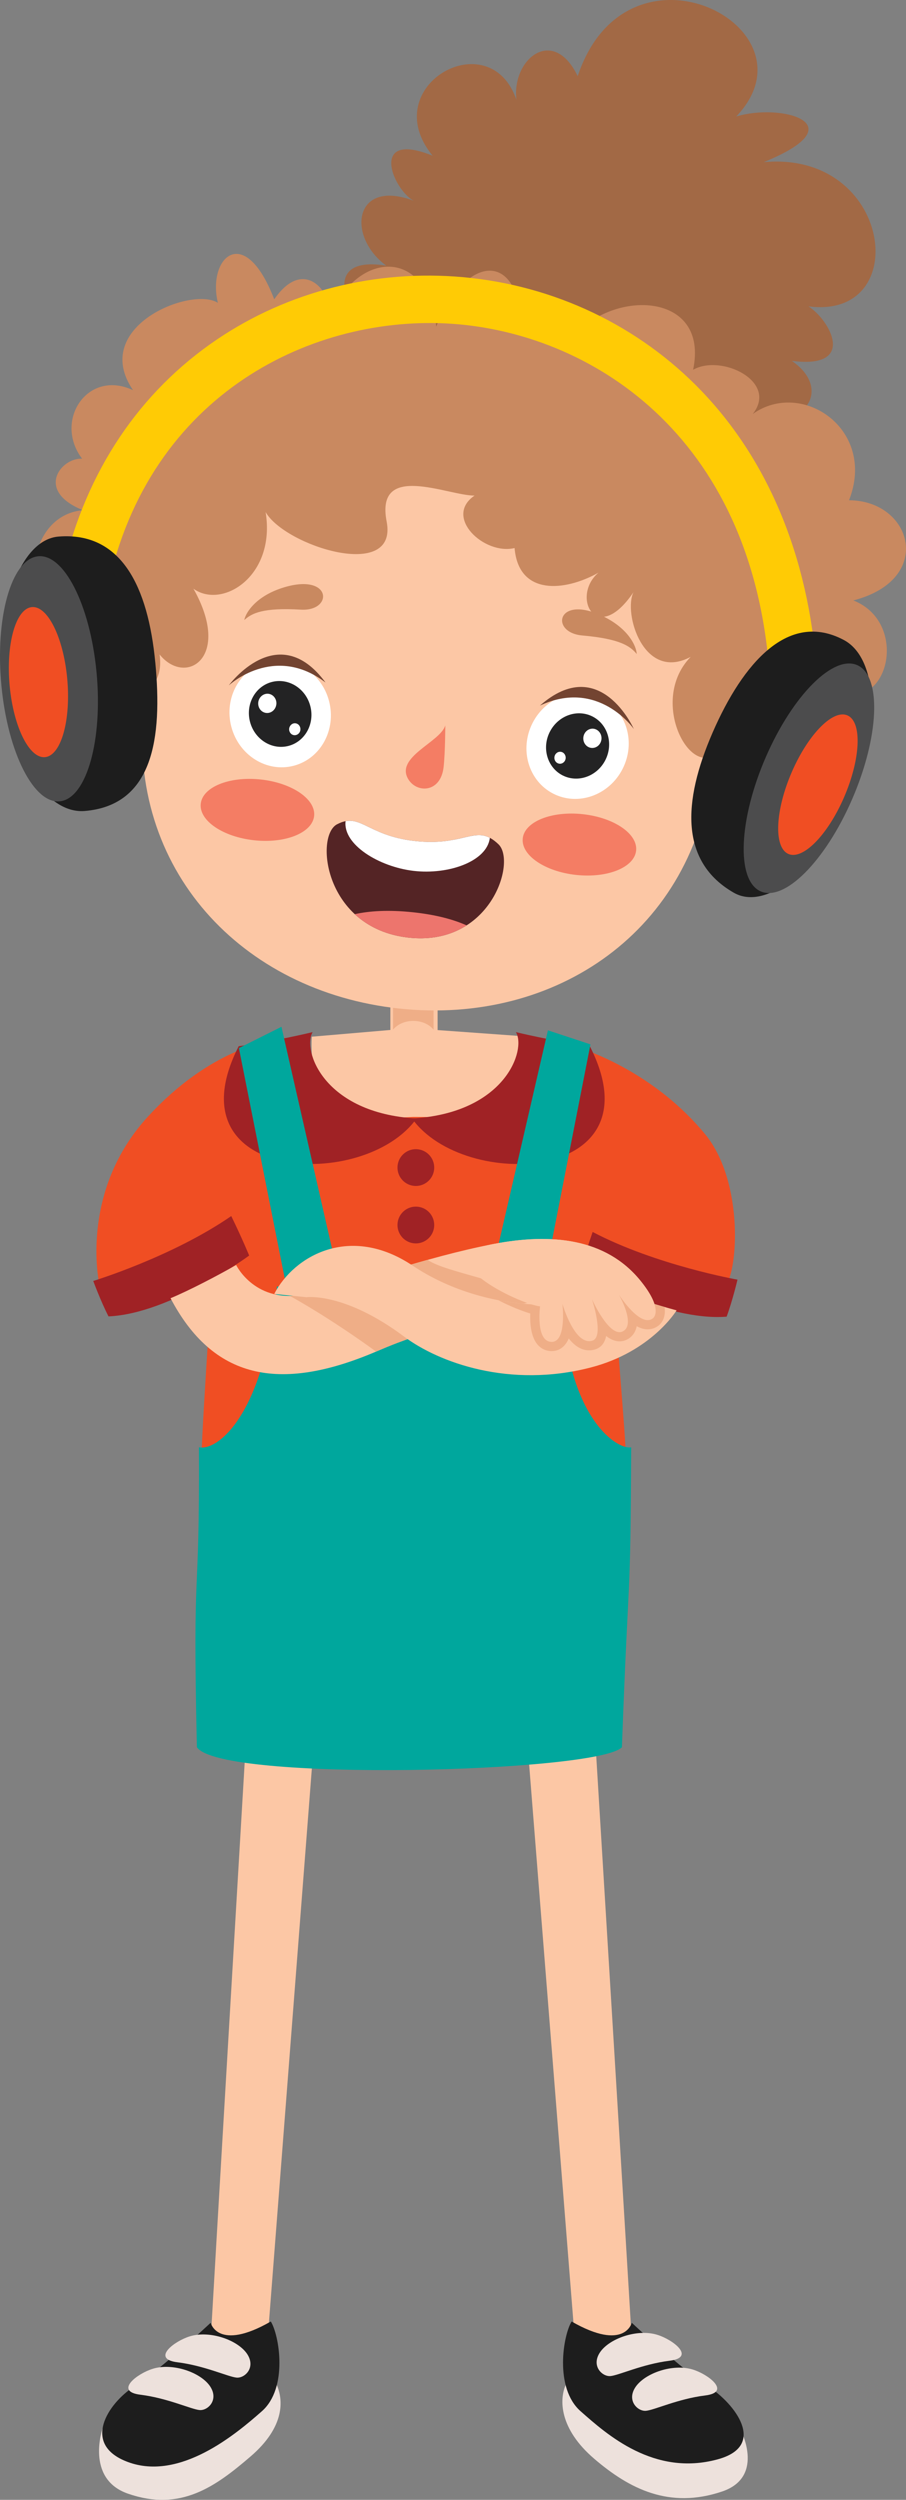 <?xml version="1.0" encoding="UTF-8"?>
<svg id="Layer_2" data-name="Layer 2" xmlns="http://www.w3.org/2000/svg" viewBox="0 0 387.77 1068.78">
  <rect x="0" y="0" width="387.77" height="1068.78" fill="#808080" stroke="none"/>
  <defs>
    <style>
      .cls-1 {
        fill: #232324;
      }

      .cls-2 {
        fill: #fff;
      }

      .cls-3 {
        fill: #efae87;
      }

      .cls-4 {
        fill: #a02225;
      }

      .cls-5 {
        fill: #ed756d;
      }

      .cls-6 {
        fill: #f47d64;
      }

      .cls-7 {
        fill: #ede1dc;
      }

      .cls-8 {
        fill: #a26945;
      }

      .cls-9 {
        fill: #542425;
      }

      .cls-10 {
        fill: #f04e23;
      }

      .cls-11 {
        fill: #00a79d;
      }

      .cls-12 {
        fill: #734431;
      }

      .cls-13 {
        fill: #fcc7a5;
      }

      .cls-14 {
        fill: #1d1d1d;
      }

      .cls-15 {
        fill: #c98960;
      }

      .cls-16 {
        fill: #5fbde8;
      }

      .cls-17 {
        fill: #d48566;
      }

      .cls-18 {
        fill: #4c4c4d;
      }

      .cls-19 {
        fill: #ffcb05;
      }
    </style>
  </defs>
  <g id="Layer_1-2" data-name="Layer 1">
    <g>
      <g>
        <g>
          <path class="cls-13" d="m133.42,443.23l33.66-2.88v-24.85h20.22v24.9l39.35,2.83c2.41,45.41-49.72,47.89-49.76,47.88-.04,0-.07,0-.07,0h0c-2.84-.11-45.8-2.48-43.39-47.89Z"/>
          <path class="cls-3" d="m176.89,436.48c-3.67,0-6.87,1.51-8.67,3.76v-10.41h17.35v10.41c-1.8-2.25-5.01-3.76-8.67-3.76Z"/>
        </g>
        <g>
          <path class="cls-10" d="m126.03,443.62c.25,38.55,49.96,33.95,49.96,33.95,7.45-.47,52.04,4.61,52.28-33.95,10.98,0,47.73,10.22,73.4,41.14,17.3,20.85,14.14,61.39,8.03,65.99-9.75-3.08-42.01-5.97-47.29-13.81.24,29.87,7.14,87.57,5.62,100.81,0,0-35.29,7.46-90.7,8.07h0c-.06,0-.12,0-.17,0h-.17c-55.4-.62-90.7-8.08-90.7-8.08-1.52-13.25,4.32-76.18,4.55-106.05-11.13,2.25-35.35,15.66-48.09,18.73-2.25-10.49-5.53-44.69,20.69-73.16,25.84-28.05,51.62-33.63,62.59-33.64Z"/>
          <path class="cls-4" d="m248.09,544.41s36.46,20.6,62.91,18.52c2.53-6.85,4.65-15.83,4.65-15.83,0,0-34.71-6.1-62-20.39-3.55,10.3-5.56,17.71-5.56,17.71Z"/>
          <path class="cls-4" d="m106.64,536.8s-33.7,24.87-60.2,26.01c-3.34-6.49-6.53-15.15-6.53-15.15,0,0,33.71-10.26,59.07-27.75,4.77,9.79,7.67,16.89,7.67,16.89Z"/>
        </g>
        <g>
          <path class="cls-13" d="m105.43,741.64s-14.46,244.2-15.71,266.59c14.8,3.79,24.12,1,24.12,1l21.03-271.08-29.44,3.49Z"/>
          <g>
            <g>
              <path class="cls-7" d="m118.37,1019.46c2.9,6.44,3.8,18.01-11.2,30.84-14.98,12.84-29.85,23.67-52.41,15.84-18.54-6.44-10.74-28.25-10.74-28.25l74.35-18.42Z"/>
              <path class="cls-14" d="m115.91,992.54c3.62,5.81,7.49,28.42-3.84,38.37-11.27,9.94-35.13,29.9-57.3,21.71-20.19-7.46-8.55-25.14,2.7-32.33,11.24-7.2,32.7-27.21,32.7-27.21,0,0,3.04,12.46,25.74-.55Z"/>
            </g>
            <path class="cls-7" d="m81.37,998.84c8.43-2.54,20.18,1.52,24.29,7.4,4.06,5.9-.84,10.58-4.35,10.29-3.52-.28-13.75-5.12-25.29-6.55-11.53-1.39-1.39-9.16,5.36-11.14Z"/>
            <path class="cls-7" d="m65.53,1012.7c8.43-2.53,20.18,1.52,24.29,7.4,4.06,5.9-.84,10.59-4.36,10.3-3.52-.28-13.75-5.12-25.29-6.55-11.53-1.39-1.39-9.16,5.36-11.14Z"/>
          </g>
        </g>
        <g>
          <path class="cls-13" d="m254.63,741.64s14.97,244.2,16.22,266.59c-14.81,3.79-24.12,1-24.12,1l-21.55-271.08,29.45,3.49Z"/>
          <g>
            <g>
              <path class="cls-7" d="m242.2,1019.46c-2.91,6.44-2.86,18.94,12.14,31.77,14.98,12.83,32.12,21.62,54.74,13.98,19.03-6.44,7.47-27.33,7.47-27.33l-74.35-18.42Z"/>
              <path class="cls-14" d="m244.66,992.54c-3.62,5.81-7.48,28.42,3.85,38.37,11.27,9.94,31.46,28,58.71,20.54,21.37-5.84,7.14-23.97-4.12-31.16-11.24-7.2-32.7-27.21-32.7-27.21,0,0-3.04,12.46-25.75-.55Z"/>
            </g>
            <path class="cls-7" d="m281.18,998.18c-8.43-2.54-20.18,1.52-24.29,7.4-4.06,5.9.84,10.58,4.35,10.29,3.52-.28,13.75-5.12,25.29-6.55,11.53-1.4,1.39-9.16-5.36-11.14Z"/>
            <path class="cls-7" d="m296.37,1013.03c-8.43-2.54-20.18,1.52-24.29,7.4-4.06,5.89.84,10.58,4.36,10.29,3.52-.28,13.75-5.12,25.29-6.55,11.52-1.39,1.39-9.16-5.36-11.14Z"/>
          </g>
        </g>
        <path class="cls-4" d="m220.81,441.27c4.52,7.54-4.52,34.67-44.47,36.93,22.23,31.28,105.89,27.51,76.12-30.9-16.2-2.26-31.65-6.03-31.65-6.03Z"/>
        <path class="cls-4" d="m133.81,441.27c-4.52,7.54,4.52,34.67,44.47,36.93-22.23,31.28-105.89,27.51-76.12-30.9,16.2-2.26,31.65-6.03,31.65-6.03Z"/>
        <g>
          <polygon class="cls-11" points="102.25 448.1 124.1 557.79 147.77 558.7 120.46 438.99 102.25 448.1"/>
          <polygon class="cls-11" points="252.72 446.51 230.88 557.79 207.21 558.7 234.51 440.51 252.72 446.51"/>
          <path class="cls-11" d="m173.13,555.06c.17-.04,29.82-.11,67.36-5.92,0,55.98,23.56,70.93,29.66,69.63-.33,71.69-.99,46.9-3.97,128.24-10.26,10.81-171.53,15.1-181.91,0-1.9-84.76,1.2-56.55.87-128.24,7.97,1.7,27.91-13.65,33.38-68.79,35.43,4.98,54.46,5.04,54.62,5.08Z"/>
          <path class="cls-16" d="m121.07,571.82c.71,5.71,5.9,9.77,11.62,9.06h0c5.71-.71,9.76-5.91,9.06-11.61h0c-.7-5.72-5.91-9.77-11.62-9.06h0c-5.71.71-9.77,5.9-9.06,11.61h0Z"/>
          <path class="cls-16" d="m203.91,571.82c.71,5.71,5.9,9.77,11.62,9.06h0c5.71-.71,9.76-5.91,9.06-11.61h0c-.71-5.72-5.91-9.77-11.62-9.06h0c-5.71.71-9.77,5.9-9.06,11.61h0Z"/>
        </g>
        <path class="cls-4" d="m185.79,500.15c-.54,4.31-4.46,7.37-8.77,6.84h0c-4.31-.53-7.37-4.46-6.84-8.77h0c.53-4.31,4.46-7.38,8.77-6.84h0c4.31.54,7.37,4.46,6.84,8.77h0Z"/>
        <path class="cls-4" d="m185.79,524.71c-.54,4.31-4.46,7.37-8.77,6.84h0c-4.31-.53-7.37-4.46-6.84-8.77h0c.53-4.31,4.46-7.38,8.77-6.84h0c4.31.53,7.37,4.46,6.84,8.77h0Z"/>
        <g>
          <path class="cls-13" d="m101.08,540.85s8.27,17.19,30.29,12.37c22.02-4.81,49.89-15.58,79.84-21.36,24.69-4.76,48.13-2.52,62.93,15.73,8.43,10.4,6.74,14.89,5.34,16.01-5.39,4.31-14.61-10.11-14.61-10.11,0,0,7.46,12.87,1.68,15.73-5.77,2.87-13.2-13.77-13.2-13.77,0,0,5.34,16.01.28,17.7-7.69,2.56-12.92-15.73-12.92-15.73,0,0,2,16.62-4.78,16.29-6.78-.32-4.78-15.17-4.78-15.17-9.59-1.18-24.66-.26-69.67,19.1-42.38,18.23-70.51,11.52-88.49-22.6,7.87-3.24,20.23-9.71,28.09-14.2Z"/>
          <path class="cls-3" d="m183,538.64c-19.11,5.33-36.72,11.32-51.64,14.58-2.63.58-5.06.83-7.31.84,3.84,2.1,17.89,10.03,36.92,23.79.17-.07.33-.13.5-.21,22.14-9.53,56.58-18.81,67.14-21.35-9.01-8.37-37.51-12.04-45.62-17.66Z"/>
          <path class="cls-13" d="m117.37,553.21c8.43-16.3,32.46-30.04,59.28-12.08,30.62,20.51,72.02,20,84.28,9.83,9.83,4.21,28.65,9.27,28.65,9.27,0,0-10.67,17.7-36.8,24.44-34.71,8.96-64.93-2.1-79.79-13.2-25.56-19.11-41.86-16.86-41.86-16.86l-13.76-1.4Z"/>
          <path class="cls-3" d="m284.42,558.79c-6.3-1.81-16.91-5-23.49-7.82-7.69,6.38-26.86,8.95-47.64,4.92,4.98,2.6,10.05,4.6,13.67,5.69-.16,3.88.17,9.75,3.02,13.18,1.48,1.78,3.48,2.79,5.76,2.89.13,0,.26,0,.39,0,2.17,0,4.08-.87,5.54-2.53.72-.81,1.3-1.8,1.75-2.88,2.29,2.92,5.19,5.09,8.73,5.09.91,0,1.83-.15,2.72-.45,2.44-.81,3.96-2.72,4.56-5.69,1.77,1.39,3.69,2.29,5.72,2.29h0c1.1,0,2.16-.25,3.15-.74,1.95-.97,3.32-2.61,3.96-4.74.1-.32.18-.66.24-1,1.52.83,3.11,1.34,4.71,1.34,1.73,0,3.36-.58,4.73-1.67,1.43-1.15,2.35-2.94,2.57-5.06.1-.89.06-1.84-.08-2.83Z"/>
          <path class="cls-13" d="m211.21,531.86c24.69-4.76,48.13-2.52,62.93,15.73,8.43,10.4,6.74,14.89,5.34,16.01-5.39,4.31-14.61-10.11-14.61-10.11,0,0,7.46,12.87,1.68,15.73-5.77,2.87-13.2-13.77-13.2-13.77,0,0,5.34,16.01.28,17.7-7.69,2.56-12.92-15.73-12.92-15.73,0,0,2,16.62-4.78,16.29-6.78-.32-4.78-15.17-4.78-15.17-9.59-1.18-49.9-20.91-19.95-26.69Z"/>
        </g>
      </g>
      <g>
        <g>
          <path class="cls-13" d="m304.9,328.05c-7.52,69.78-66.97,110.37-134.16,103.13-67.19-7.23-116.65-59.55-109.13-129.33,7.51-69.78,67.79-117.96,134.98-110.73,67.19,7.23,115.82,67.16,108.31,136.93Z"/>
          <g>
            <g>
              <path class="cls-13" d="m299.99,328.06s3.16-14,20.53-14.62c18.32-.65,23.62,23.74,12.74,37.17-10.88,13.4-31.09,12.02-36.48.39l3.22-22.93Z"/>
              <path class="cls-17" d="m323.56,319.92c-11.66-2.93-22.67,17.17-7.43,29.1-5.73-15.16.81-19.75,8.79-12.14.25-4.8-2.49-8.03-9.64-8.01,1-6.29,8.28-8.95,8.28-8.95Z"/>
            </g>
            <g>
              <path class="cls-13" d="m65.64,302.87s-.11-14.35-16.95-18.66c-17.76-4.53-28.13,18.17-20.37,33.6,7.78,15.41,27.83,18.36,35.57,8.15l1.75-23.09Z"/>
              <path class="cls-17" d="m44.33,289.91c12.02-.38,18.5,21.6,1.07,30.02,8.82-13.59,3.41-19.47-6-13.74.78-4.74,4.13-7.31,11.12-5.77.36-6.36-6.18-10.51-6.18-10.51Z"/>
            </g>
          </g>
          <path class="cls-6" d="m190.59,310.1c-1.97,7.17-21.82,13.56-15.76,23.18,3.75,5.96,13.86,5.64,15.05-5.43.69-6.41.71-17.75.71-17.75Z"/>
          <g>
            <path class="cls-6" d="m223.74,358.47c-.77,7.18,9.47,14.16,22.86,15.6,13.4,1.44,24.89-3.21,25.66-10.38.77-7.18-9.47-14.16-22.87-15.6-13.4-1.44-24.89,3.21-25.66,10.38Z"/>
            <path class="cls-6" d="m85.92,343.65c-.77,7.18,9.46,14.16,22.87,15.6,13.4,1.44,24.89-3.21,25.66-10.39.77-7.17-9.47-14.16-22.87-15.6-13.4-1.44-24.89,3.21-25.66,10.38Z"/>
          </g>
          <g>
            <path class="cls-9" d="m144.28,352.41c10.12-5.31,12.62,5.02,33.8,7.22,21.62,2.25,25.74-7.82,35.28,1.35,7.79,7.48-3.47,44-38.85,39.85-35.64-4.2-39.87-43.38-30.23-48.43Z"/>
            <path class="cls-5" d="m199.73,395.63c-6.38,4.1-14.75,6.44-25.23,5.21-9.82-1.16-17.25-4.97-22.67-9.99,6.22-1.39,14.42-1.93,24.82-.83,9.93,1.04,17.5,3.12,23.07,5.62Z"/>
            <path class="cls-2" d="m147.91,351.08c7.46-1.41,11.76,6.63,30.17,8.55,18.64,1.94,24.27-5.26,31.58-1.42-1.21,10.1-17.71,15.88-32.67,14.12-14.82-1.75-30.28-11.25-29.08-21.25Z"/>
          </g>
          <g>
            <g>
              <g>
                <path class="cls-2" d="m227.94,309.11c-5.73,11.27-1.76,24.79,8.87,30.22,10.64,5.41,23.92.68,29.66-10.6,5.74-11.28,1.76-24.8-8.87-30.22-10.65-5.41-23.92-.66-29.66,10.6Z"/>
                <path class="cls-1" d="m235.33,312.87c-3.54,6.95-1.09,15.29,5.47,18.64,6.56,3.34,14.75.41,18.29-6.53,3.54-6.96,1.09-15.3-5.47-18.64-6.57-3.34-14.75-.41-18.29,6.54Z"/>
                <path class="cls-2" d="m249.67,315.33c-.2,2.28,1.39,4.26,3.52,4.44,2.14.18,4.03-1.49,4.24-3.77.2-2.26-1.38-4.25-3.51-4.46-2.15-.17-4.05,1.52-4.25,3.78Z"/>
                <path class="cls-2" d="m237.29,323.76c-.13,1.41.85,2.63,2.19,2.76,1.32.12,2.51-.93,2.63-2.35.1-1.4-.85-2.64-2.19-2.75-1.33-.12-2.51.93-2.63,2.34Z"/>
              </g>
              <path class="cls-12" d="m271.29,311.69s-15.09-21.78-40.2-10.02c25.76-22.61,40.2,10.02,40.2,10.02Z"/>
            </g>
            <g>
              <g>
                <path class="cls-2" d="m140.83,299.74c3.2,12.23-3.55,24.6-15.09,27.64-11.55,3.03-23.51-4.42-26.73-16.66-3.21-12.24,3.55-24.61,15.09-27.65,11.56-3.02,23.52,4.43,26.73,16.66Z"/>
                <path class="cls-1" d="m132.81,301.85c1.98,7.54-2.19,15.17-9.31,17.05-7.12,1.87-14.5-2.73-16.49-10.27-1.98-7.55,2.19-15.18,9.31-17.05,7.13-1.87,14.51,2.73,16.49,10.28Z"/>
                <path class="cls-2" d="m118.26,301.21c-.29,2.27-2.26,3.87-4.38,3.6-2.13-.28-3.62-2.32-3.34-4.58.29-2.25,2.25-3.86,4.38-3.61,2.13.29,3.64,2.34,3.35,4.6Z"/>
                <path class="cls-2" d="m128.57,312.08c-.17,1.41-1.4,2.39-2.73,2.23-1.32-.17-2.25-1.44-2.07-2.85.2-1.39,1.4-2.39,2.72-2.22,1.32.17,2.25,1.44,2.07,2.84Z"/>
              </g>
              <path class="cls-12" d="m97.91,293.05s19.37-18.08,41.41-1.25c-20.36-27.57-41.41,1.25-41.41,1.25Z"/>
            </g>
          </g>
          <path class="cls-15" d="m121.59,251.11c20.53-6.18,21.14,10.37,7.18,9.54-16.34-.96-21.02,1.56-24.22,4.45.65-3.4,5.27-10.45,17.04-13.99Z"/>
          <path class="cls-15" d="m257.7,263.29c-19.41-9.1-22.43,7.17-8.49,8.4,16.3,1.43,20.57,4.61,23.31,7.93-.14-3.46-3.68-11.11-14.82-16.33Z"/>
        </g>
        <path class="cls-8" d="m292.33,195.52c16.56,2.61,26.22-10.13,17.92-22.62,30.58,17.29,48.74-4.87,28.66-18.61,28.04,3.61,16.33-17.47,7.11-23.31,45.02,5.92,35.94-66.75-19.16-61.65,40.33-16.35,7.47-25.43-11.77-19.51,36.42-37.95-46.61-81.02-67.83-17.25-10.5-21.81-28.33-7.24-26.22,10.12-11.42-33.42-60.29-5.87-35.88,23.89-27.17-10.99-17.29,14.14-8.12,19.25-25.6-9.65-28.79,15.22-11.72,27.75-36.26-5.88-9.57,35.82,9.87,41.57,19.45,5.76,98.65,37.46,117.14,40.37Z"/>
        <path class="cls-15" d="m186.72,139.66c11.18-28.37,33.7-34.43,36.64-2.2,16.85-17.22,25.21-7.36,21.96,6.59,17.24-20.6,58.33-19.26,51.33,14.04,12.14-6.86,36.58,5.06,25.52,18.91,21.07-15.02,53.11,6.55,41.22,36.88,27,.11,36.85,33.77,1.84,42.83,24.9,9.74,14.67,51.19-10.07,38.02,12.09,25.43-4.86,55.78-23.1,27.21-5.33,17.75-17.79,2.95-21.59-5.36-11.09,23.74-34.81-15.29-14.85-35.75-20.2,10.77-28.92-18.69-24.48-27.66-15.92,23.58-26.95,1.78-14.98-8.34-14.26,8.03-34.19,10.05-35.92-10.52-13.04,3.13-30.52-13.29-17.13-22.43-11.37.09-42.62-14.68-37.62,11.13,4.99,25.81-43.54,10.42-51.8-4.07,4.44,27.42-18.57,41.65-30.9,32.75,16.69,29.6-3.38,41.92-14.49,28.12,3.7,25.19-32.73,21.68-28.53,4.2-15.81,9.06-24.41-13.14-8.63-24.83-22.94,4.23-21.47-38.8,4.37-41.05-20.56-8.24-9.47-22.47-.37-22.02-12.27-16.16,2.21-38.44,21.79-29.3-18.51-27.18,25.01-44.51,36.32-37.34-4.63-19.31,11.37-34.67,24.12-1.5,12.02-17.37,23.39-4.95,24.23,6.05,12.61-27.4,41.32-27.7,45.12,5.65Z"/>
      </g>
      <g>
        <path class="cls-19" d="m34.69,255.36c-5.44-1.27-8.82-6.72-7.54-12.16,9.78-41.75,32.55-75.69,65.84-98.15,30.37-20.49,67.72-29.92,105.19-26.55,39.05,3.51,75.27,20.76,101.98,48.57,29.95,31.18,47.15,74.47,49.73,125.19.28,5.58-4.01,10.34-9.59,10.62-5.58.28-10.34-4.01-10.62-9.59-5.39-105.77-75.18-149.4-133.31-154.63-58.45-5.25-130.17,26.67-149.51,109.16-1.28,5.44-6.72,8.82-12.16,7.54Z"/>
        <g>
          <path class="cls-14" d="m66.47,283.21c3.09,32.39-.95,61.05-30.18,63.52-16.32,1.38-31.89-22.1-34.98-54.48-3.09-32.4,7.45-61.56,23.79-62.85,26.82-2.11,38.27,21.41,41.36,53.82Z"/>
          <path class="cls-18" d="m41.31,287.34c2.75,28.9-4.15,53.63-15.39,55.22-11.24,1.6-22.58-20.56-25.32-49.47-2.74-28.9,4.15-53.62,15.39-55.22,11.24-1.59,22.57,20.57,25.32,49.48Z"/>
          <path class="cls-10" d="m28.75,289.89c1.68,17.72-2.46,32.83-9.26,33.8-6.78.95-13.66-12.62-15.34-30.32-1.67-17.7,2.47-32.83,9.26-33.79,6.79-.96,13.65,12.62,15.34,30.31Z"/>
        </g>
        <g>
          <path class="cls-14" d="m305.01,313.17c-12.99,29.83-13.9,55.4,9.1,68.53,14.23,8.12,37.17-11.1,50.16-40.94,12.99-29.84,11.37-59.43-3.1-67.13-23.67-12.59-43.15,9.69-56.16,39.54Z"/>
          <path class="cls-18" d="m327.77,323.68c-11.58,26.62-12.7,52.27-2.51,57.27,10.19,5.01,27.84-12.54,39.42-39.17,11.58-26.62,12.71-52.26,2.52-57.27-10.19-5-27.85,12.54-39.43,39.17Z"/>
          <path class="cls-10" d="m338.92,330.01c-7.1,16.32-7.85,31.97-1.69,35,6.15,3.01,16.9-7.75,23.99-24.06,7.08-16.31,7.84-31.97,1.69-35-6.15-3.02-16.89,7.76-23.99,24.05Z"/>
        </g>
      </g>
    </g>
  </g>
</svg>